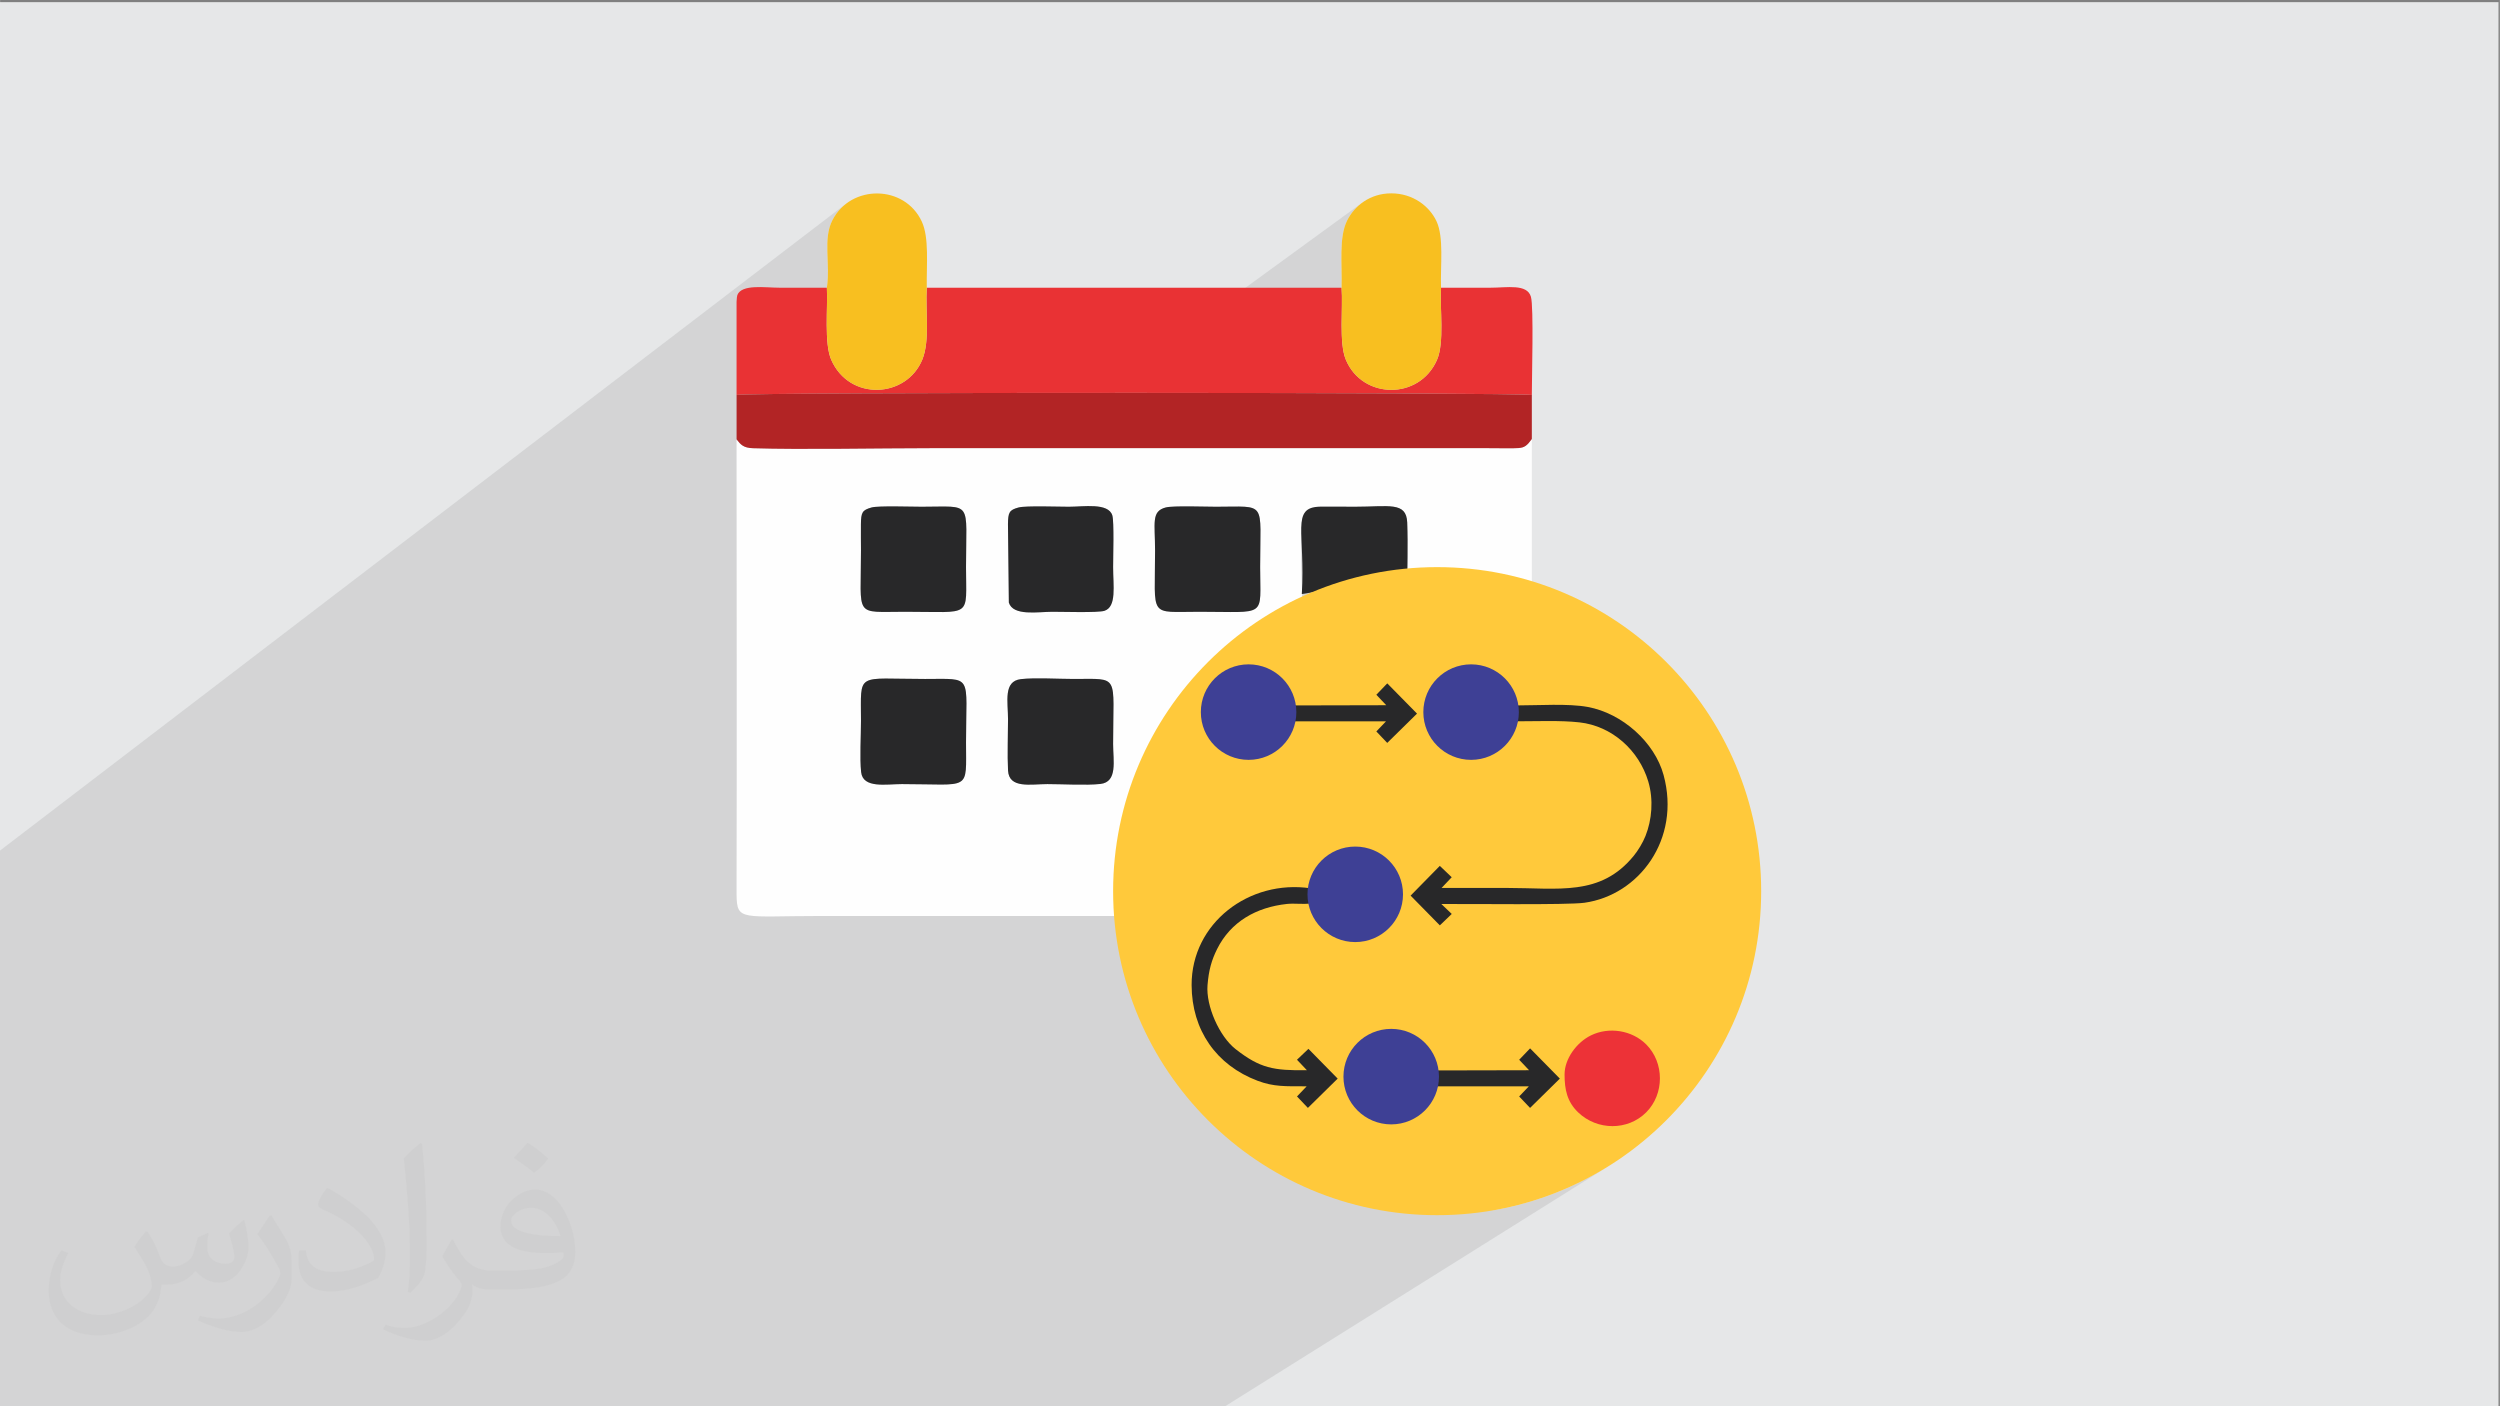 <?xml version="1.0" encoding="UTF-8"?>
<!DOCTYPE svg PUBLIC "-//W3C//DTD SVG 1.1//EN" "http://www.w3.org/Graphics/SVG/1.1/DTD/svg11.dtd">
<!-- Creator: CorelDRAW 2020 (64-Bit) -->
<svg xmlns="http://www.w3.org/2000/svg" xml:space="preserve" width="3.703in" height="2.083in" version="1.1" style="shape-rendering:geometricPrecision; text-rendering:geometricPrecision; image-rendering:optimizeQuality; fill-rule:evenodd; clip-rule:evenodd"
viewBox="0 0 3703.33 2083.33"
 xmlns:xlink="http://www.w3.org/1999/xlink"
 xmlns:xodm="http://www.corel.com/coreldraw/odm/2003">
 <rect x="0" y="0" width="3703.33" height="2083.33" fill="#808080" stroke="none"/>
 <defs>
  <style type="text/css">
   <![CDATA[
    .fil3 {fill:#FEFEFE}
    .fil9 {fill:#ED3237}
    .fil7 {fill:#282829}
    .fil10 {fill:#3E4095}
    .fil5 {fill:#B22425}
    .fil0 {fill:#E6E7E8}
    .fil4 {fill:#E93234}
    .fil6 {fill:#F8BF20}
    .fil8 {fill:#FFC93B}
    .fil2 {fill:#373435;fill-opacity:0.031}
    .fil1 {fill:#373435;fill-opacity:0.102}
   ]]>
  </style>
 </defs>
 <g id="Layer_x0020_1">
  <polygon class="fil0" points="-2.08,3.19 3701.25,3.19 3701.25,2086.38 -2.08,2086.38 "/>
  <polygon class="fil1" points="1589.37,2086.38 1566.63,2086.38 1543.62,2086.38 1491.96,2086.38 1491.29,2086.38 1481.61,2086.38 1434.96,2086.38 1425.96,2086.38 1352.51,2086.38 1251.5,2086.38 1229.8,2086.38 1219.08,2086.38 1177.61,2086.38 1176.89,2086.38 1168.16,2086.38 1124.23,2086.38 1057.76,2086.38 1045.01,2086.38 1038.44,2086.38 1037.46,2086.38 1022.64,2086.38 1002.35,2086.38 982.86,2086.38 969.08,2086.38 960.78,2086.38 920.93,2086.38 847.96,2086.38 820.91,2086.38 797.94,2086.38 789.78,2086.38 786.02,2086.38 766.74,2086.38 760.2,2086.38 745.52,2086.38 719.83,2086.38 698.95,2086.38 644.13,2086.38 636.86,2086.38 599.92,2086.38 581.84,2086.38 563.78,2086.38 537.46,2086.38 523.94,2086.38 507.94,2086.38 482.38,2086.38 466.34,2086.38 405.68,2086.38 400.83,2086.38 332.05,2086.38 332.05,2086.38 316.96,2086.38 303.49,2086.38 297.64,2086.38 240.23,2086.38 232.45,2086.38 232.44,2086.38 210.87,2086.38 210.87,2086.38 209.7,2086.38 206.12,2086.38 199.98,2086.38 199.98,2086.38 199.87,2086.38 189.84,2086.38 170.65,2086.38 167.44,2086.38 162.87,2086.38 124.72,2086.38 102.11,2086.38 102.11,2086.38 98.84,2086.38 90.74,2086.38 90.73,2086.38 56.54,2086.38 56.54,2086.38 54.73,2086.38 54.73,2086.38 50.71,2086.38 45.87,2086.38 30.88,2086.38 24.19,2086.38 12.48,2086.38 -2.08,2086.38 -2.08,2086.06 -2.08,2076.68 -2.08,2073.3 -2.08,2065.16 -2.08,2065.15 -2.08,2056 -2.08,2049.61 -2.08,2044.43 -2.08,2031.47 -2.08,2031.47 -2.08,2014.61 -2.08,1985.25 -2.08,1984.97 -2.08,1983.17 -2.08,1979.82 -2.08,1960.1 -2.08,1955.21 -2.08,1945.24 -2.08,1931.74 -2.08,1925.13 -2.08,1892.24 -2.08,1892.24 -2.08,1874.89 -2.08,1873.83 -2.08,1862.76 -2.08,1844.76 -2.08,1841.94 -2.08,1841.94 -2.08,1780.67 -2.08,1771.85 -2.08,1749.11 -2.08,1748.41 -2.08,1712.3 -2.08,1700.34 -2.08,1697.49 -2.08,1697.49 -2.08,1678.18 -2.08,1562.59 -2.08,1550.76 -2.08,1499.58 -2.08,1480.11 -2.08,1470.48 -2.08,1459 -2.08,1458.3 -2.08,1409.44 -2.08,1356.06 -2.08,1281.31 -2.08,1272.9 -2.08,1270.63 -2.08,1269.58 -2.08,1261.55 1253.37,301.72 1249.42,304.96 1245.68,308.52 1242.17,312.39 1238.9,316.57 1235.9,321.07 1233.18,325.88 1230.72,331.29 1228.83,336.86 1227.42,342.57 1226.44,348.43 1225.83,354.42 1225.51,360.52 1225.44,366.74 1225.53,373.06 1225.74,379.48 1225.98,385.98 1226.21,392.55 1226.36,399.19 1226.35,405.89 1226.14,412.63 1225.65,419.42 1224.82,426.23 1225.04,432.05 1225.11,438.32 1225.08,444.99 1224.98,451.98 1224.85,459.2 1224.72,466.59 1224.63,474.07 1224.61,481.57 1224.7,489.01 1224.93,496.32 1225.35,503.42 1225.98,510.23 1226.86,516.69 1228.02,522.72 1229.51,528.24 1231.13,532.59 1372.82,426.23 1372.5,432.56 1372.37,439.12 1372.37,445.87 1372.48,452.79 1372.64,459.81 1372.81,466.91 1372.97,474.03 1373.05,481.14 1373.02,488.2 1372.84,495.16 1372.47,501.98 1371.87,508.62 1370.98,515.04 1369.78,521.19 1368.22,527.04 1366.26,532.55 1363.88,537.79 1361.17,542.72 1358.13,547.33 1354.81,551.63 1351.22,555.6 1347.38,559.25 1343.32,562.57 1316.39,582.59 1323.14,582.56 1368.89,582.41 1417.12,582.28 1467.41,582.19 1519.35,582.11 1572.52,582.06 1626.51,582.04 1631.14,582.04 2016.42,301.35 2012.65,304.46 2009.13,307.78 2005.88,311.27 2002.89,314.92 2000.18,318.7 1997.75,322.59 1995.6,326.57 1993.45,331.45 1991.69,336.64 1990.26,342.09 1989.15,347.8 1988.32,353.73 1987.72,359.86 1987.33,366.16 1987.12,372.6 1987.04,379.16 1987.06,385.82 1987.15,392.54 1987.26,399.3 1987.37,406.08 1987.44,412.84 1987.43,419.57 1987.32,426.23 1987.65,432.12 1987.81,438.43 1987.84,445.1 1987.78,452.06 1987.67,459.24 1987.54,466.56 1987.44,473.97 1987.39,481.39 1987.44,488.75 1987.61,495.98 1987.97,503.01 1988.52,509.78 1989.33,516.2 1990.41,522.22 1991.81,527.77 1992,528.31 2134.66,426.23 2134.41,432.34 2134.33,438.81 2134.38,445.59 2134.52,452.6 2134.71,459.8 2134.91,467.11 2135.08,474.48 2135.19,481.84 2135.17,489.14 2135.01,496.31 2134.66,503.29 2134.08,510.02 2133.22,516.43 2132.06,522.47 2130.54,528.07 2128.63,533.18 2126.01,538.61 2123.07,543.68 2119.83,548.39 2116.31,552.76 2112.55,556.76 2108.54,560.41 2104.33,563.71 2077.28,582.88 2081.15,582.89 2120.59,583.1 2156.32,583.33 2187.9,583.59 2214.92,583.87 2236.97,584.16 2253.63,584.48 2264.5,584.82 2269.16,585.18 2156.68,663.93 2205.48,663.93 2210.07,663.94 2214.68,663.97 2219.31,664.01 2223.94,664.05 2228.57,664.08 2233.19,664.09 2237.79,664.08 2242.37,664.03 2246.23,663.94 2249.59,663.76 2249.95,663.72 2269.16,650.35 2264.38,656.52 2262.09,658.83 2259.85,660.61 2259.85,660.61 2084.84,782.39 2084.95,786.58 2085.06,792.96 2085.13,799.39 2085.15,805.86 2085.14,812.36 2085.11,818.89 2085.05,825.42 2084.98,831.96 2084.9,838.5 2084.81,845.02 2084.73,851.52 2084.65,857.99 2084.59,864.41 2084.55,870.8 2084.54,877.11 2088.26,878.34 2091.92,879.5 2095.51,880.6 2099.05,881.66 2102.55,882.69 2106.01,883.7 2109.45,884.69 2112.87,885.7 2116.28,886.72 2119.69,887.76 2123.11,888.84 2126.54,889.98 2130.01,891.17 2133.51,892.44 2137.05,893.8 2140.65,895.25 2148.04,898.41 2155.08,901.59 2161.78,904.78 2168.15,907.99 2174.2,911.2 2179.95,914.42 2185.42,917.64 2190.61,920.86 2195.54,924.07 2200.22,927.28 2204.68,930.47 2208.91,933.65 2212.94,936.8 2216.79,939.94 2220.45,943.05 2223.95,946.13 2227.31,949.18 2230.52,952.19 2233.62,955.17 2236.61,958.09 2239.51,960.98 2242.32,963.81 2245.07,966.59 2247.77,969.32 2250.43,971.99 2253.07,974.59 2255.7,977.13 2258.33,979.59 2260.97,981.98 2263.65,984.3 2266.37,986.53 2269.16,988.69 2235.11,1011.69 2237.87,1015.38 2241.41,1021.21 2244.39,1027.4 2246.77,1033.9 2248.52,1040.68 2249.18,1045.03 2252.57,1045.01 2259.09,1044.93 2265.78,1044.8 2272.61,1044.65 2279.54,1044.49 2286.53,1044.35 2293.55,1044.24 2300.56,1044.17 2307.53,1044.17 2314.42,1044.24 2321.2,1044.42 2327.82,1044.71 2334.26,1045.13 2340.48,1045.7 2346.43,1046.43 2352.1,1047.35 2361.62,1049.5 2371.03,1052.39 2380.27,1055.98 2389.3,1060.24 2398.07,1065.11 2406.54,1070.57 2414.66,1076.57 2422.39,1083.07 2429.67,1090.02 2436.46,1097.4 2442.71,1105.15 2448.39,1113.25 2453.43,1121.64 2457.8,1130.28 2461.45,1139.15 2464.33,1148.18 2466.5,1157.05 2468.17,1165.84 2469.34,1174.54 2470.04,1183.13 2470.27,1191.61 2470.05,1199.96 2469.39,1208.18 2468.31,1216.25 2466.8,1224.16 2464.9,1231.9 2462.61,1239.46 2459.94,1246.84 2456.9,1254.01 2453.52,1260.96 2449.8,1267.7 2445.75,1274.2 2441.39,1280.45 2436.72,1286.45 2431.77,1292.18 2426.55,1297.63 2421.06,1302.79 2415.32,1307.66 2409.35,1312.21 2403.15,1316.44 2079.63,1526.81 2081.9,1527.39 2088.4,1529.77 2094.58,1532.75 2100.42,1536.29 2105.86,1540.37 2110.89,1544.93 2115.45,1549.96 2119.53,1555.4 2123.07,1561.24 2126.05,1567.42 2128.43,1573.92 2130.17,1580.7 2130.95,1585.78 2215.93,1585.58 2266.6,1553.09 2289.5,1576.37 2348.93,1538.4 2352.8,1535.96 2356.8,1533.82 2361.89,1531.59 2367.11,1529.78 2372.46,1528.41 2377.89,1527.45 2383.37,1526.91 2388.88,1526.79 2394.38,1527.07 2399.85,1527.76 2405.24,1528.84 2410.54,1530.31 2415.71,1532.18 2420.72,1534.43 2425.54,1537.06 2430.15,1540.06 2434.5,1543.43 2438.57,1547.17 2443.34,1552.48 2447.48,1558.18 2450.98,1564.22 2453.84,1570.55 2456.07,1577.1 2457.66,1583.82 2458.61,1590.65 2458.93,1597.54 2458.61,1604.43 2457.66,1611.26 2456.07,1617.98 2453.84,1624.53 2450.98,1630.86 2447.48,1636.9 2443.34,1642.6 2438.57,1647.91 2433.26,1652.7 2427.57,1656.85 2210.87,1793.11 2225.65,1790.47 2248.87,1785.11 2271.65,1778.64 2293.96,1771.09 2315.76,1762.5 2337.02,1752.89 2357.72,1742.28 2377.82,1730.72 1809.86,2086.38 1744.45,2086.38 1741.37,2086.38 "/>
  <path class="fil2" d="M219.02 1825.24c7,11 12,21 16,32 3,7 5,19 21,19 5,0 11,-1 17,-5 7,-3 12,-9 14,-17l6 -21 15 -7 1 1c-2,8 -2,15 -2,21 0,18 15,24 27,24 7,0 13,-3 13,-10 0,-8 -4,-22 -8,-35 7,-7 14,-14 22,-20l1 1c4,15 6,30 6,40 0,10 -4,20 -8,27 -7,14 -20,25 -36,25 -12,0 -25,-6 -34,-17l-1 0c-9,11 -22,20 -43,20l-7 0c-1,14 -4,24 -9,33 -13,25 -50,42 -85.01,42 -49,0 -73.01,-28 -73.01,-66 0,-23 7,-45 19,-60l10 4c-7,14 -12,27 -12,40 0,35 29,52 61,52 30,0 68.01,-20 75.01,-42 -2,-25 -12,-36 -26,-59 4,-7 10,-15 17,-23l1 0 0 0 2.02 0.99 -0.01 0.01zm563.05 -132.01c10,6 20,14 30,23 -6,8 -12,15 -21,21 -10,-8 -20,-15 -30,-22 7,-8 14,-15 20,-22l1 0zm5 96.01c-17,0 -30,11 -30,19 0,17 33,23 73.01,23 -5,-20 -22,-42 -43,-42l-0.01 0zm-37 93.01c22,0 41,-1 55,-4 16,-4 30,-12 30,-18 0,-2 0,-3 -1,-5 -9,1 -19,1 -29,1 -29,0 -52,-7 -60,-23 -2,-4 -4,-10 -4,-15 0,-16 7,-32 19,-42 10,-9 21,-14 33,-14 20,0 37,17 48,42 6,14 11,30 11,51 0,14 -4,25 -12,34 -16,15 -45,21 -90.01,21l-20 0 0 0 -5 0c-11,0 -19,-2 -25,-7l-1 0c0,2 1,5 1,7 0,10 -3,23 -10,33 -20,30 -42,43 -60,43 -19,0 -42,-7 -63,-17l4 -7c7,3 16,5 29,5 34,0 78.01,-33 84.01,-64 -1,-3 -3,-6 -7,-10 -10,-12 -16,-22 -22,-32 5,-10 10,-18 14,-25l2 0c14,29 28,46 57,46l4 0 0 0 21 0 0 0 -3 0zm-146.01 31c2,-14 3,-29 3,-43l0 -21c0,-39 -5,-96.01 -9,-133.01 7,-8 17,-17 25,-23l2 1c5,47 7,101.01 7,151.01 0,13 -1,26 -2,35 -1,12 -8,21 -22,35l-3 -1 0 0 -1 -1zm-151.02 -62.01c1,18 10,33 41,33 20,0 36,-5 55,-14 3,-2 5,-3 5,-5 0,-12 -9,-27 -24,-41 -14,-13 -34,-25 -51,-32 -6,-3 -8,-5 -8,-8 0,-5 7,-17 13,-24l2 0c20,11 43,27 60,44 15,16 25,33 25,51 0,13 -4,26 -11,38 -22,11 -46,20 -70.01,20 -29,0 -48,-13 -48,-45 0,-3 0,-9 1,-16l10 0 0 0 0 -1 0.01 0zm-52 -52l18 29c7,11 13,22 13,41l0 24c0,19 -12,39 -32,60 -15,14 -29,20 -42,20 -19,0 -40,-6 -65,-17l3 -7c8,2 17,4 28,4 35,0 72.01,-26 88.01,-58 2,-4 3,-7 3,-9 0,-4 -2,-8 -4,-11 -9,-17 -19,-33 -30,-47 6,-9 12,-18 18,-27l2 0 0 0 0 -2 -0.01 0z"/>
  <g id="_1884961499520">
   <path class="fil3" d="M1275.59 1143.87c-2.25,-20.37 -0.22,-54.13 -0.22,-75.93 0,-73.54 -8.55,-62.1 94.91,-62.1 72.11,0 60.69,-7.96 60.69,93.94 0,73.67 8.22,61.79 -94.98,61.79 -23.32,0 -57.69,6.87 -60.4,-17.7zm-184.53 181.49l0 -11.42c0.56,-217.54 0.02,-435.15 0,-652.7l0 -10.38c6.25,8.14 10.37,12.7 24.35,13.15 71.56,2.29 188.49,-0.08 262.22,-0.08l827.86 0c12.21,0 24.73,0.3 36.88,0.11 11.07,-0.18 15.74,-0.55 22.02,-7.51l4.78 -6.17 0 338.33c-30.04,-22.49 -47.67,-59.84 -128.51,-93.43 -19.33,-8.03 -36.04,-11.4 -56.11,-18.14 0,-33.54 1.36,-69.94 0.04,-103.11 -1.26,-31.28 -27.63,-23.3 -77.48,-23.3 -17.12,0 -34.46,-0.3 -51.54,-0.08 -44.2,0.56 -21.41,109.52 -27.14,199.35 -10.93,4.5 -0.42,27.32 -11.97,31.57 -124.15,45.61 -141.52,137.68 -141.46,276.41 0.01,28.94 -91.68,2.63 -84.87,28.92 8.03,30.99 24.26,62.51 26.06,70.09 -166.73,0 -333.46,0 -500.2,0 -117.26,0 -124.57,8.35 -124.91,-31.6zm402.16 -183.94c-1.24,-23.96 -0.02,-51.56 -0.02,-75.93 0,-26.04 -7.28,-56.28 19.02,-59.41 20.31,-2.42 56.5,-0.24 78.49,-0.24 68.83,-0.01 58.17,-8.01 58.17,96.39 0,24.55 7.08,56.22 -18.85,59.14 -20.76,2.33 -56.18,0.2 -78.51,0.2 -24.48,0 -56.9,7.22 -58.31,-20.15zm233.65 -389.68c10.89,-2.84 59.32,-1.04 74.49,-1.04 76.15,0 65.36,-9.94 65.36,89.46 0,75.82 11.38,66.13 -89.85,66.13 -76.31,0 -65.83,10.34 -65.83,-90.63 0,-40.9 -6.08,-58.2 15.83,-63.92zm-217.94 0.02c10.55,-2.82 59.56,-1.06 74.45,-1.06 21.38,0 58.52,-6.33 64.34,12.85 2.8,9.22 1.18,62.54 1.18,76.61 0,27.68 5.5,58.78 -12.91,64.72 -9.43,3.04 -63.21,1.41 -77.11,1.41 -21.09,0 -58.27,6.82 -64.48,-13.66l-1.29 -116.29c0.25,-17.09 1.73,-20.82 15.81,-24.59zm-217.92 0.03c10.06,-2.8 59.85,-1.09 74.39,-1.09 76.51,0 65.59,-10.5 65.59,89.46 0,76.37 10.64,66.13 -90.09,66.13 -76.7,0 -65.52,9.82 -65.52,-90.63 0,-13.02 -0.29,-26.32 -0.09,-39.3 0.25,-17.04 1.77,-20.68 15.72,-24.57z"/>
   <path class="fil4" d="M1091.06 585.12c17.22,-4.35 1163.03,-3.89 1178.11,0.06 0,-24.54 2.95,-130.42 -1.3,-145.41 -5.58,-19.69 -35.32,-13.54 -59.94,-13.54 -24.43,0 -48.85,0 -73.27,0 -1.87,31.49 5.28,81.15 -6.02,106.95 -26.19,59.8 -110.55,58.67 -135.06,-0.41 -10.4,-25.08 -4.01,-76.42 -6.26,-106.54l-614.5 0c-2.24,33.02 5.04,77.96 -6.56,106.31 -23.56,57.58 -107.87,62.05 -134.91,0.64 -10.86,-24.67 -4.96,-77.32 -6.54,-106.95 -23.36,0 -46.72,0 -70.09,0 -21.28,0 -56.16,-5.63 -62.54,10.94 -0.49,1.27 -0.86,4.78 -1.14,9.93l0 138.02z"/>
   <path class="fil5" d="M1091.06 650.86c6.25,8.14 10.37,12.7 24.35,13.15 71.56,2.29 188.49,-0.08 262.22,-0.08l827.86 0c12.2,0 24.73,0.3 36.89,0.11 11.07,-0.18 15.74,-0.55 22.02,-7.51l4.78 -6.17 0 -65.17c-15.07,-3.95 -1160.88,-4.42 -1178.11,-0.06l0 65.74z"/>
   <path class="fil6" d="M1224.82 426.23c1.58,29.63 -4.33,82.28 6.54,106.95 27.04,61.41 111.35,56.94 134.91,-0.64 11.6,-28.35 4.31,-73.3 6.56,-106.31 -0.52,-34.64 3.74,-74.08 -7.39,-98.02 -25.51,-54.86 -104.86,-55.32 -132.25,-2.33 -14.69,28.42 -2.92,63.94 -8.36,100.35z"/>
   <path class="fil6" d="M1987.32 426.23c2.24,30.12 -4.15,81.46 6.26,106.54 24.51,59.08 108.87,60.21 135.06,0.41 11.3,-25.8 4.16,-75.46 6.02,-106.95 -1.07,-33.02 4.52,-74.76 -6.81,-98.71 -10.34,-21.86 -34.59,-41.07 -66.87,-41.08 -31.59,-0.01 -54.69,18.72 -65.37,40.13 -12.55,25.17 -7.31,64.34 -8.28,99.66z"/>
   <path class="fil7" d="M1493.21 1141.43c1.41,27.37 33.83,20.15 58.31,20.15 22.33,0 57.75,2.14 78.51,-0.2 25.93,-2.92 18.85,-34.59 18.85,-59.14 0,-104.41 10.66,-96.4 -58.17,-96.39 -22,0 -58.19,-2.18 -78.49,0.24 -26.31,3.13 -19.02,33.37 -19.02,59.41 0,24.37 -1.22,51.97 0.02,75.93z"/>
   <path class="fil7" d="M1275.59 1143.87c2.71,24.57 37.08,17.7 60.4,17.7 103.21,0 94.99,11.89 94.99,-61.78 0,-101.91 11.41,-93.95 -60.7,-93.94 -103.46,0 -94.92,-11.44 -94.91,62.11 0,21.8 -2.03,55.55 0.22,75.93z"/>
   <path class="fil7" d="M1726.86 751.75c-21.91,5.72 -15.83,23.02 -15.83,63.92 0,100.96 -10.48,90.63 65.83,90.63 101.23,0 89.85,9.69 89.85,-66.13 0,-99.41 10.79,-89.46 -65.36,-89.46 -15.17,0 -63.6,-1.8 -74.49,1.04z"/>
   <path class="fil7" d="M1290.99 751.8c-13.95,3.88 -15.47,7.53 -15.72,24.57 -0.19,12.98 0.09,26.28 0.09,39.3 0,100.45 -11.19,90.63 65.52,90.63 100.72,0 90.09,10.23 90.09,-66.13 0,-99.96 10.91,-89.46 -65.6,-89.46 -14.54,0 -64.32,-1.71 -74.38,1.09z"/>
   <path class="fil7" d="M1508.92 751.76c-14.08,3.77 -15.57,7.49 -15.81,24.59l1.29 116.29c6.21,20.48 43.39,13.66 64.48,13.66 13.9,0 67.68,1.63 77.11,-1.41 18.4,-5.94 12.9,-37.04 12.9,-64.72 0,-14.07 1.63,-67.4 -1.18,-76.61 -5.83,-19.18 -42.96,-12.84 -64.34,-12.84 -14.9,0 -63.9,-1.77 -74.44,1.06z"/>
   <path class="fil7" d="M1928.41 880.04c65.88,-10.67 88.89,-14.48 156.12,-2.93 0,-33.54 1.37,-69.94 0.04,-103.11 -1.25,-31.28 -27.63,-23.3 -77.48,-23.3 -17.11,0 -34.46,-0.3 -51.54,-0.08 -44.2,0.56 -21.42,39.58 -27.14,129.41z"/>
   <circle class="fil8" cx="2128.91" cy="1320.19" r="480.03"/>
   <path class="fil7" d="M2246.2 1068.56c30.82,0 64.96,-1.56 93.41,1.57 48.44,5.33 88.25,41.43 102.04,87.51 8.07,27 5.38,57.12 -4.08,80.77 -4.14,10.34 -10.98,21.56 -17.49,29.52 -49.32,60.41 -111.23,47.48 -189.09,47.48 -31.84,0 -63.67,0 -95.51,0l15.02 -15.85 -17.63 -16.81 -43.28 44.06 43.31 44.08 17.64 -16.93 -15.4 -14.7c39.8,-0.39 186.76,1.63 211.89,-1.87 81,-11.29 143.2,-94.2 117.33,-189.22 -13.23,-48.59 -61.21,-91.43 -112.23,-100.83 -29.36,-5.41 -72.79,-2.3 -105.85,-2.3l-0.06 23.51z"/>
   <path class="fil9" d="M2317.67 1591.66c0,22.26 3.7,40.5 20.15,56.26 28.27,27.07 73.5,27.24 100.75,-0.01 27.15,-27.15 27.15,-73.59 0,-100.74 -20.91,-20.91 -55.09,-26.42 -81.77,-13.35 -21.57,10.57 -39.13,34.94 -39.13,57.84z"/>
   <path class="fil7" d="M1941.5 1338.36l0 -22.39c-91.01,-13.53 -176.65,51.55 -176.33,143.44 0.23,66.74 36.65,118.65 97.81,141.71 23.74,8.95 41.2,8.17 72.65,8.17l-14.34 15.04 16.14 16.96 44.12 -43.4 -43.32 -44.09 -16.96 16.14 14.69 15.52c-49.5,0.63 -69.32,-2.9 -105.5,-31.15 -24.41,-19.06 -44.17,-64.28 -41.73,-94.77 1.78,-22.23 5.98,-37.05 14.17,-53.52 20.17,-40.54 57.98,-61.98 103.56,-66.88 11.58,-1.25 23.61,0.93 35.06,-0.78z"/>
   <polygon class="fil7" points="1917.11,1045.05 1917.06,1068.56 2053.17,1068.56 2038.83,1083.6 2054.97,1100.56 2099.09,1057.17 2055,1012.36 2038.83,1029.24 2053.5,1044.73 "/>
   <polygon class="fil7" points="2129.04,1585.78 2129.01,1609.3 2264.77,1609.3 2250.42,1624.34 2266.56,1641.3 2310.68,1597.9 2266.6,1553.09 2250.43,1569.97 2265.09,1585.47 "/>
   <circle class="fil10" cx="2179.2" cy="1054.94" r="70.75"/>
   <circle class="fil10" cx="1849.59" cy="1054.94" r="70.75"/>
   <circle class="fil10" cx="2007.58" cy="1324.88" r="70.75"/>
   <circle class="fil10" cx="2060.86" cy="1594.96" r="70.75"/>
  </g>
 </g>
</svg>
